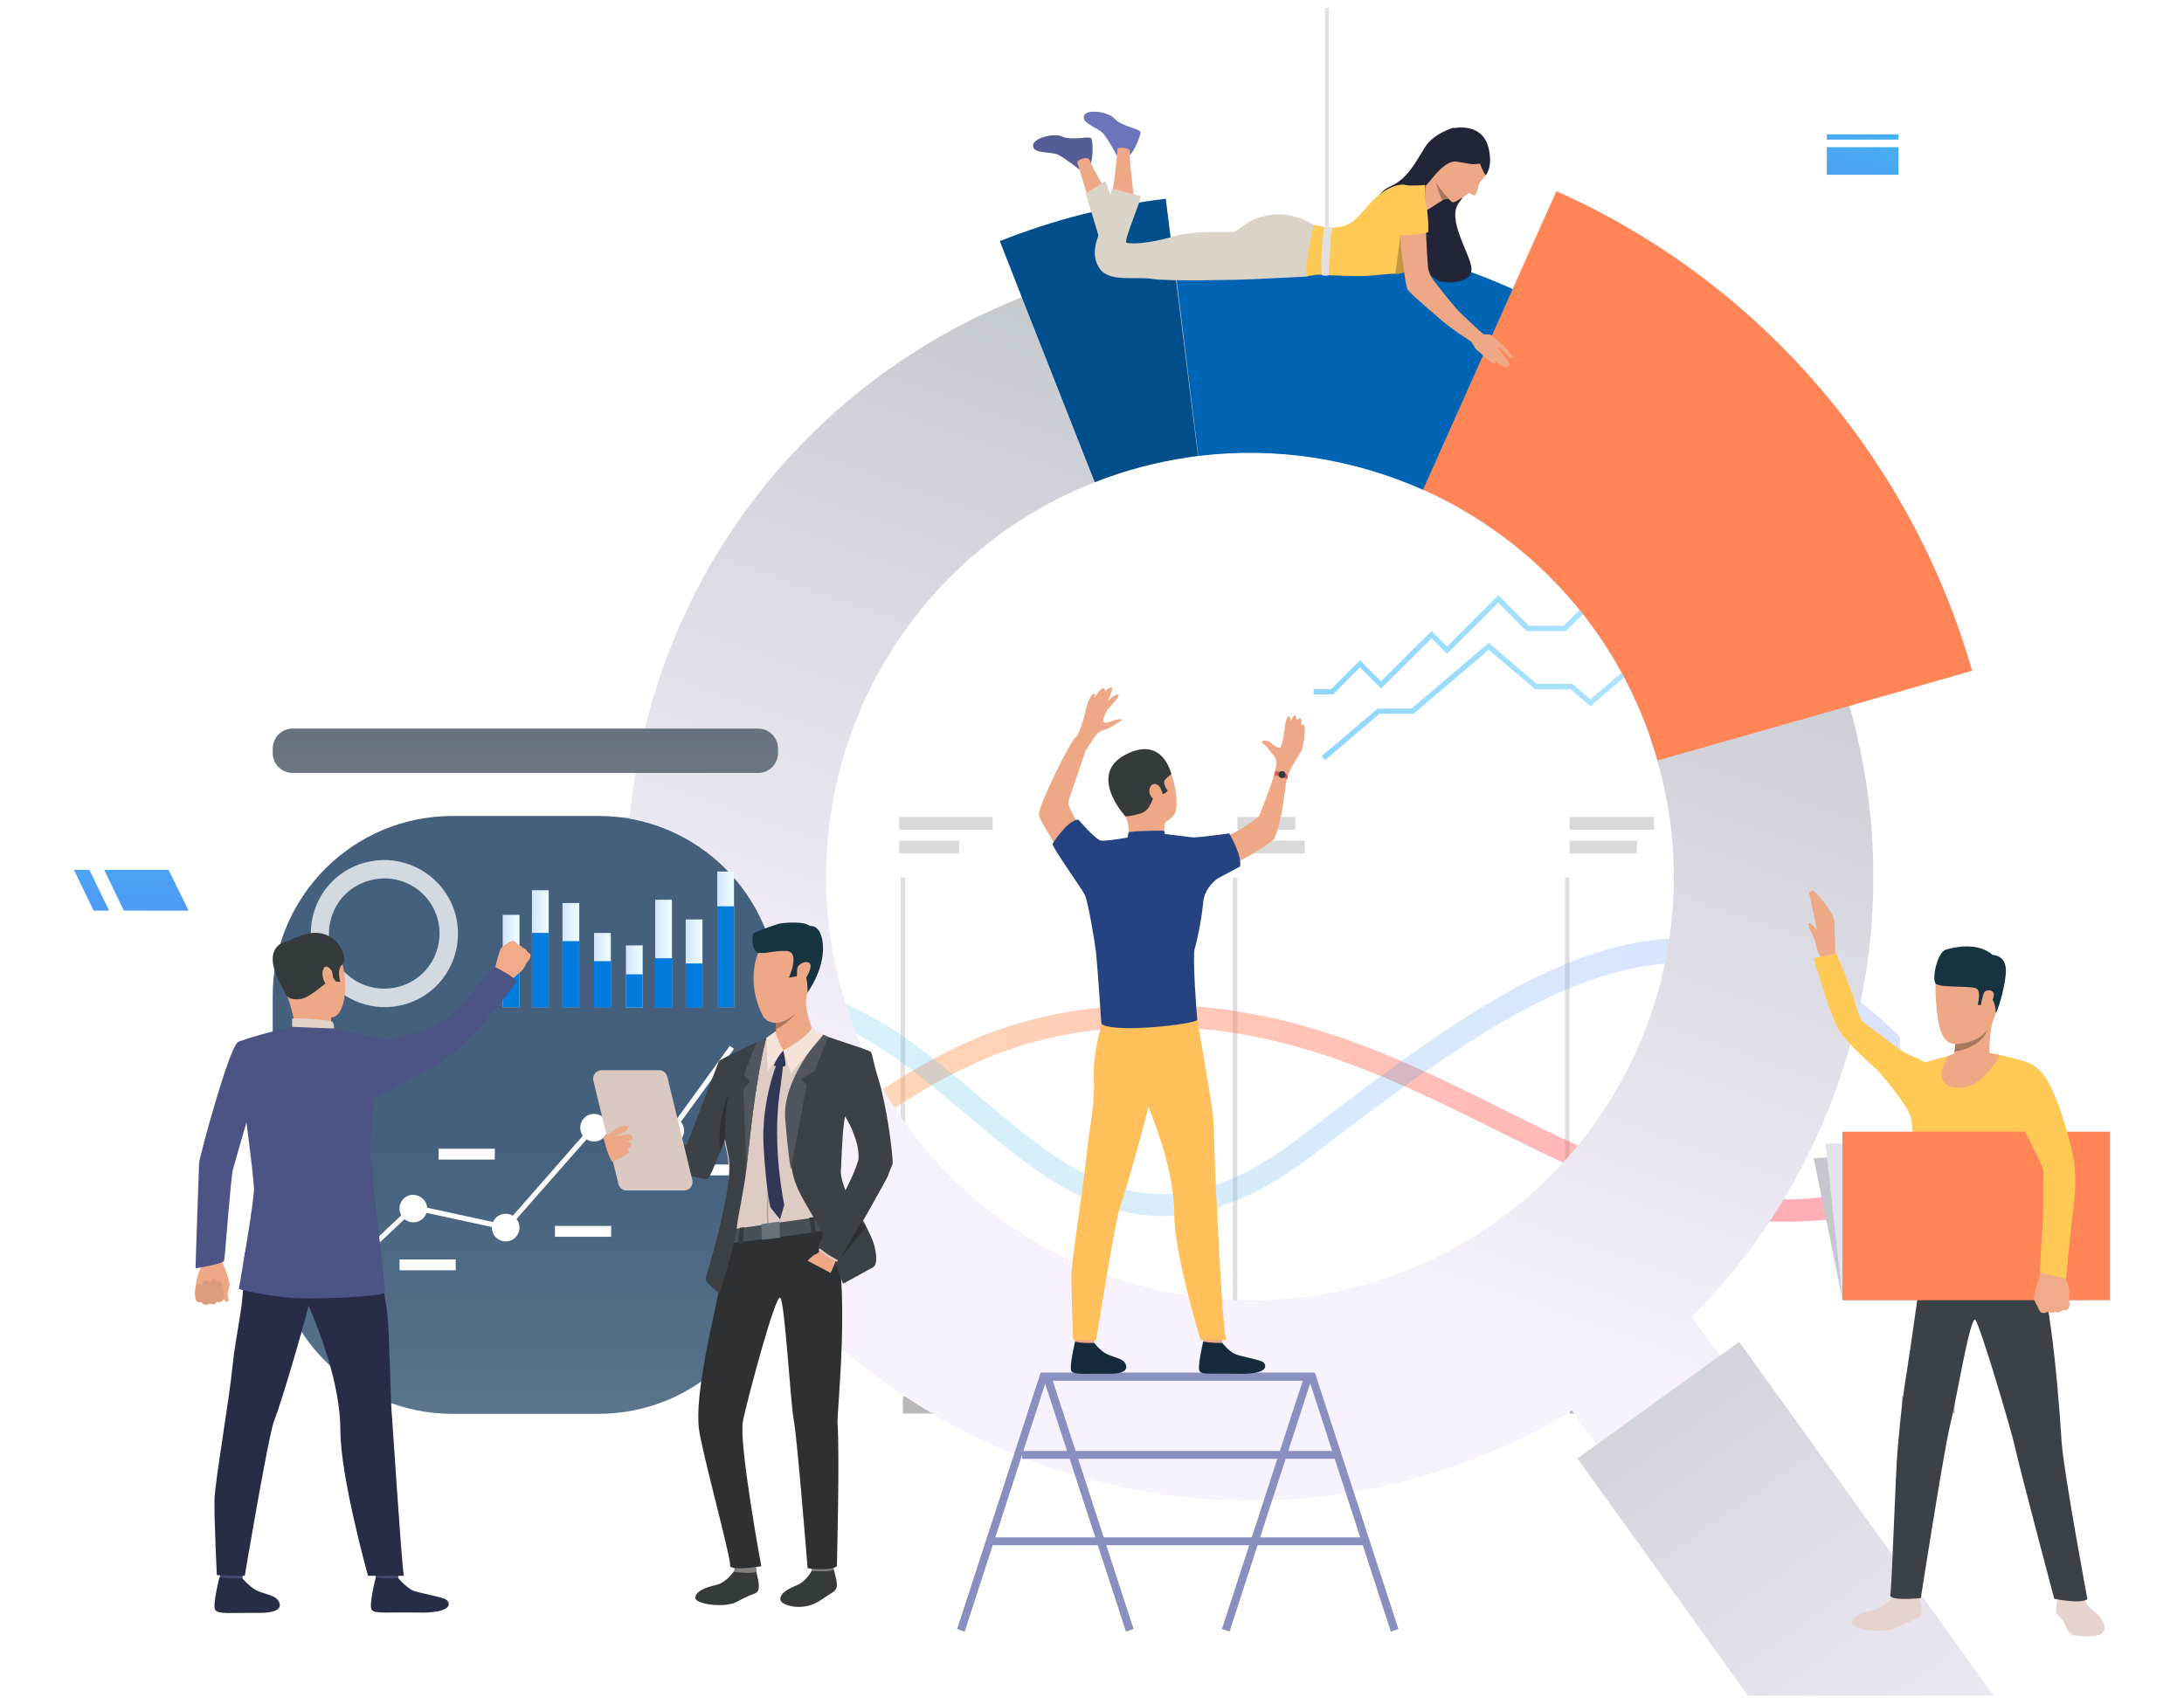 <?xml version="1.0" encoding="utf-8"?>
<!-- Generator: Adobe Illustrator 23.0.3, SVG Export Plug-In . SVG Version: 6.00 Build 0)  -->
<svg version="1.1" id="Слой_1" xmlns="http://www.w3.org/2000/svg" xmlns:xlink="http://www.w3.org/1999/xlink" x="0px" y="0px"
	 viewBox="0 0 664.7 518.6" style="enable-background:new 0 0 664.7 518.6;" xml:space="preserve">
<style type="text/css">
	.st0{fill:#E0E0E0;}
	.st1{fill:#D9D9D9;}
	.st2{fill:#B8B8B8;}
	.st3{opacity:0.43;}
	.st4{fill:url(#SVGID_1_);}
	.st5{opacity:0.22;}
	.st6{fill:url(#SVGID_2_);}
	.st7{fill:url(#SVGID_3_);}
	.st8{fill:url(#SVGID_4_);}
	.st9{fill:url(#SVGID_5_);}
	.st10{fill:#FF8557;}
	.st11{fill:#0064B5;}
	.st12{fill:#004E8C;}
	.st13{fill:url(#SVGID_6_);}
	.st14{fill:#6A75BA;}
	.st15{fill:#545D94;}
	.st16{fill:#EEA886;}
	.st17{fill:#D9D3C8;}
	.st18{fill:#222538;}
	.st19{fill:#FFC955;}
	.st20{fill:#A77860;}
	.st21{fill:#C29941;}
	.st22{fill:#FFFFFF;}
	.st23{filter:url(#Adobe_OpacityMaskFilter);}
	.st24{filter:url(#Adobe_OpacityMaskFilter_1_);}
	.st25{mask:url(#SVGID_7_);fill:url(#SVGID_8_);}
	.st26{fill:url(#SVGID_9_);}
	.st27{filter:url(#Adobe_OpacityMaskFilter_2_);}
	.st28{filter:url(#Adobe_OpacityMaskFilter_3_);}
	.st29{mask:url(#SVGID_10_);fill:url(#SVGID_11_);}
	.st30{fill:url(#SVGID_12_);}
	.st31{filter:url(#Adobe_OpacityMaskFilter_4_);}
	.st32{filter:url(#Adobe_OpacityMaskFilter_5_);}
	.st33{mask:url(#SVGID_13_);fill:url(#SVGID_14_);}
	.st34{fill:url(#SVGID_15_);}
	.st35{filter:url(#Adobe_OpacityMaskFilter_6_);}
	.st36{filter:url(#Adobe_OpacityMaskFilter_7_);}
	.st37{mask:url(#SVGID_16_);fill:url(#SVGID_17_);}
	.st38{fill:url(#SVGID_18_);}
	.st39{fill:#C5C6CF;}
	.st40{fill:#E2E3ED;}
	.st41{fill:#EEA987;}
	.st42{fill:#E6D3CD;}
	.st43{fill:#3C4145;}
	.st44{fill:#163342;}
	.st45{fill:#EFAA88;}
	.st46{fill:url(#SVGID_19_);}
	.st47{opacity:0.76;}
	.st48{fill:url(#SVGID_20_);}
	.st49{fill:url(#SVGID_21_);}
	.st50{fill:url(#SVGID_22_);}
	.st51{fill:url(#SVGID_23_);}
	.st52{fill:url(#SVGID_24_);}
	.st53{fill:#007BDE;}
	.st54{fill:url(#SVGID_25_);}
	.st55{fill:url(#SVGID_26_);}
	.st56{fill:url(#SVGID_27_);}
	.st57{fill:url(#SVGID_28_);}
	.st58{fill:#DB9C7C;}
	.st59{fill:#4C5385;}
	.st60{fill:#EAD8CF;}
	.st61{fill:#DA9B5B;}
	.st62{fill:#424773;}
	.st63{fill:#292C47;}
	.st64{fill:#353A3D;}
	.st65{fill:#E2D2CA;}
	.st66{fill:#323657;}
	.st67{fill:#81807E;}
	.st68{fill:#2D3133;}
	.st69{fill:#DECBC4;}
	.st70{fill:#495055;}
	.st71{fill:#51565C;}
	.st72{fill:#F5E2D9;}
	.st73{fill:#AD9F99;}
	.st74{fill:#69737A;}
	.st75{fill:#D9C9C2;}
	.st76{fill:#898FBF;}
	.st77{fill:#152B3D;}
	.st78{fill:#FFC05C;}
	.st79{fill:#254380;}
	.st80{fill:#E55353;}
</style>
<g>
	<g>
		<g>
			<rect x="274.1" y="267.1" class="st0" width="1.4" height="149.2"/>
		</g>
		<g>
			<rect x="375.2" y="267.1" class="st0" width="1.4" height="149.2"/>
		</g>
		<g>
			<rect x="476.3" y="267.1" class="st0" width="1.4" height="149.2"/>
		</g>
		<rect x="173.7" y="248.7" class="st1" width="24.2" height="3.9"/>
		<rect x="173.7" y="255.9" class="st1" width="34.3" height="3.9"/>
		<rect x="273.7" y="248.7" class="st1" width="28.4" height="3.9"/>
		<rect x="273.7" y="255.9" class="st1" width="18.2" height="3.9"/>
		<rect x="376.6" y="248.7" class="st1" width="17.6" height="3.9"/>
		<rect x="376.6" y="255.9" class="st1" width="20.5" height="3.9"/>
		<rect x="477.7" y="248.7" class="st1" width="25.7" height="3.9"/>
		<rect x="477.7" y="255.9" class="st1" width="20.5" height="3.9"/>
		<rect x="274.8" y="425.1" class="st2" width="16.1" height="5.2"/>
		<rect x="376.6" y="425.1" class="st2" width="16.1" height="5.2"/>
		<rect x="477.7" y="425.1" class="st2" width="16.1" height="5.2"/>
		<rect x="578.8" y="425.1" class="st2" width="16.1" height="5.2"/>
		<g class="st3">
			<linearGradient id="SVGID_1_" gradientUnits="userSpaceOnUse" x1="173.74" y1="338.824" x2="578.064" y2="338.824">
				<stop  offset="0" style="stop-color:#FFC05C"/>
				<stop  offset="1" style="stop-color:#FF3857"/>
			</linearGradient>
			<path class="st4" d="M543,371.9c-31.5,0-58.9-13.6-87.5-27.8c-35.3-17.5-71.7-35.7-120.3-30.7c-31,3.2-50.5,15.8-67.7,27
				c-15.6,10.1-30.3,19-50.2,19.7c-32.2,1.2-43.4-12.5-43.6-13.3v-8.8l0,0l0,0c0,0.2,7.1,15.6,43.5,15.4c18-0.1,31.2-8.7,46.5-18.6
				c17.8-11.6,38-24.7,70.7-28c50.5-5.2,87.9,13.4,124,31.4c37.8,18.8,73.9,36.4,119.5,21.1v7.2C565.1,370.7,554.7,371.9,543,371.9z
				"/>
		</g>
		<g class="st5">
			<linearGradient id="SVGID_2_" gradientUnits="userSpaceOnUse" x1="173.74" y1="327.882" x2="578.277" y2="327.882">
				<stop  offset="0" style="stop-color:#40D5E6"/>
				<stop  offset="1" style="stop-color:#5577FF"/>
			</linearGradient>
			<path class="st6" d="M353.8,370.2c-23.3,0-41.7-15.7-59.8-31c-13.7-11.6-27.9-23.5-44.3-29.4C199.6,292,174,324.7,173.7,325V315
				c0.3-0.3,4.8-6.3,18.1-11.9c12-5.2,32.2-9.3,60.1,0.4c17.6,6.1,32.3,18.6,46.5,30.6c28.8,24.4,53.6,45.4,96.7,12.5
				c32.7-25,63.5-48.8,93.8-57.5c29.6-8.5,60.5-2.3,89.4,26.6l-0.2,9c-61.4-61.7-113.7-22.6-178.9,27.2
				C381.9,365.1,367.1,370.2,353.8,370.2z"/>
		</g>
	</g>
	<g>
		<linearGradient id="SVGID_3_" gradientUnits="userSpaceOnUse" x1="402.234" y1="199.701" x2="546.437" y2="199.701">
			<stop  offset="0" style="stop-color:#8FD6FF"/>
			<stop  offset="1" style="stop-color:#BFEBFE"/>
		</linearGradient>
		<polygon class="st7" points="403.3,231.4 402.2,230.2 419.3,215.7 429.6,215.7 453.1,195.7 467.7,208.2 478.6,208.2 484,212.9 
			501,198.4 509.7,198.4 545.4,168 546.4,169.2 510.2,200 501.6,200 484,215 478,209.8 467.2,209.8 453.1,197.8 430.2,217.3 
			419.8,217.3 		"/>
	</g>
	<g>
		<linearGradient id="SVGID_4_" gradientUnits="userSpaceOnUse" x1="399.836" y1="181.185" x2="543.572" y2="181.185">
			<stop  offset="0" style="stop-color:#8FD6FF"/>
			<stop  offset="1" style="stop-color:#BFEBFE"/>
		</linearGradient>
		<polygon class="st8" points="405.7,211.4 399.8,211.4 399.8,209.8 405.1,209.8 413.9,201 420.3,207.4 435.7,192.1 440.4,196.8 
			456,181.2 465.3,190.5 475.9,190.5 492.3,174.1 506.5,174.1 516.9,163.7 529.7,163.7 542.5,151 543.6,152.1 530.4,165.3 
			517.6,165.3 507.1,175.7 493,175.7 476.6,192.1 464.6,192.1 456,183.5 440.4,199 435.7,194.3 420.3,209.6 413.9,203.2 		"/>
	</g>
	<linearGradient id="SVGID_5_" gradientUnits="userSpaceOnUse" x1="426.561" y1="135.54" x2="345.286" y2="367.098">
		<stop  offset="0" style="stop-color:#C6CBCF"/>
		<stop  offset="1" style="stop-color:#F8F1FE"/>
	</linearGradient>
	<path class="st9" d="M562.9,215c0,0,0-0.1,0-0.1c-15.1-52.8-52.9-97.9-105.1-121.1h0c-8.9-4-18.3-7.3-28.1-10
		c-24.4-6.6-48.9-8-72.5-5.1c0,0,0,0-0.1,0l0,0c-15.9,2-31.3,6-46,11.8c0,0-0.1,0-0.1,0c-54,21.2-97.5,66.9-113.7,127.2
		C170,318.9,229.9,423,331.1,450.2c51.9,14,104.7,5,147.3-20.8l8,11.1l37.6-27l-9.1-12.6c22.6-22.7,39.8-51.4,48.7-84.6
		C572.9,281.8,572,247,562.9,215z M424,388.3c-67.1,24-140.9-10.8-165-77.9c-23.6-65.8,9.6-138.2,74.2-163.6
		c1.2-0.5,2.5-0.9,3.7-1.4c9.2-3.3,18.4-5.5,27.7-6.6c23.7-3,47.4,0.8,68.4,10.3c31,13.8,56.5,39.8,68.8,74.3c1,2.7,1.8,5.4,2.6,8.2
		C523.1,296.3,488.3,365.3,424,388.3z"/>
	<g>
		<path class="st10" d="M600.2,204.2l-37.4,10.7l-58.3,16.6c-0.8-2.7-1.7-5.5-2.6-8.2c-12.3-34.5-37.9-60.4-68.8-74.3l24.7-55.3h0
			l2.6-5.8l13.3-29.7C536.5,86.2,582,140.6,600.2,204.2z"/>
	</g>
	<g>
		<path class="st11" d="M460.4,88l-2.6,5.8l-24.7,55.3c-21.1-9.4-44.7-13.2-68.4-10.3l-7.4-60.1l-0.8-6.3c24.4-3,49.8-1.5,75,5.3
			C441.4,80.4,451.1,83.8,460.4,88z"/>
	</g>
	<g>
		<path class="st12" d="M364.6,138.8c-9.3,1.2-18.5,3.3-27.7,6.6c-1.2,0.4-2.5,0.9-3.7,1.4L311,90.5l-6.7-17.1
			c16.1-6.4,33.1-10.8,50.5-12.9l0,0l1.5,11.9l0.8,6.3L364.6,138.8z"/>
	</g>
	<linearGradient id="SVGID_6_" gradientUnits="userSpaceOnUse" x1="467.738" y1="372.933" x2="615.146" y2="581.623">
		<stop  offset="0" style="stop-color:#C6CBCF"/>
		<stop  offset="1" style="stop-color:#F8F1FE"/>
	</linearGradient>
	<polygon class="st13" points="606.8,516.2 532,516.2 480.1,444 504.4,426.4 529.3,408.5 541.7,425.7 	"/>
	<g>
		<g>
			<g>
				<path class="st14" d="M340,47.4c0,0-2.7-4.9-4.2-6.7c-1.5-1.8-6.6-3.1-5.9-5.4c0.7-2.3,7.5-1.3,9.4,0.9c1.9,2.2,7.6,3,7.8,4
					c0.2,0.9-2,6.1-3.2,6.9C342.6,47.9,340,47.4,340,47.4z"/>
				<path class="st15" d="M328.5,51.6c0,0-4.4-3.5-6.5-4.5c-2.1-1-7.3-0.2-7.6-2.6c-0.3-2.4,6.4-4.2,9-2.9c2.6,1.3,8.2-0.3,8.7,0.5
					c0.6,0.8,0.6,6.4-0.2,7.6C331.2,51.1,328.5,51.6,328.5,51.6z"/>
				<path class="st16" d="M338.3,60.7c0,0,1.9-13.1,1.8-15.4c0-0.6,3.9-0.4,3.8,0.8c-0.4,2.7,1.4,13.3,1.1,15.2
					C344.7,63.2,338.1,61.9,338.3,60.7z"/>
				<path class="st16" d="M332.3,64.4c0,0-3.6-12.7-4.4-14.8c-0.4-0.9,3.3-2.4,3.8-0.7c0.8,2.6,6.6,11.6,7,13.5
					C339.1,64.2,332.6,65.6,332.3,64.4z"/>
				<path class="st17" d="M334.8,73.3c0,0-3.9-13-4.4-14.4l6.1-3.8c0,0,2.8,8.3,3.2,10.4C340,67.6,334.8,73.3,334.8,73.3z"/>
				<path class="st18" d="M442.4,38.9c0,0-5.9,1.5-8.7,5.9c-2.8,4.4-5.2,9.6-10.5,11.9c-5.3,2.3-5.3,8.3-4.9,9.2
					c0.4,0.9,16.5,19.1,20.1,19.8c3.5,0.7,10.1,0.2,9.4-4.4c-0.7-4.7-7.6-14.7-3.7-19.7c3.9-5.1,4.9-9.7,4.9-9.7L442.4,38.9z"/>
				<path class="st16" d="M441.4,60.6c0,0-0.2-0.1-0.5-0.1c-0.3,0-0.8,0-1.4,0.2c-0.1,0-0.3,0.1-0.5,0.3c-1.4,0.8-4.7,3.1-5.1,3.1
					c-0.5,0.1-0.1-7.6-0.1-7.6s1.8-3.1,2-5.2C436,49.2,441.4,60.6,441.4,60.6z"/>
				<path class="st17" d="M400.1,68.6c0,0-6.5-4.5-14-3.1c-7.6,1.4-8.4,4.9-11,5.1c-2.6,0.2-11.3-0.6-18.4,1.5
					c-7.1,2.1-13.1,2.3-13.9,1.7c-0.8-0.6,4.4-12.5,4.4-14.1l-8.8-2.3c0,0-2.5,10.5-3.5,12.9c-1.1,2.5-3.1,7.3-0.2,11.5
					c2.9,4.2,11,2.3,15.9,3.1c4.9,0.8,26.8,0.3,30.6,0.1c4.2-0.2,16.7-0.8,16.7-0.8L400.1,68.6z"/>
				<path class="st16" d="M453.1,45.2c0,0,0.4,6.4-1,8.3c-0.6,0.8-1,1.2-1.2,1.4c-0.4,0.3-0.6,0.7-0.8,1.2c-0.4,1.2-0.7,3-1.1,3.3
					c-0.4,0.4-1.5-0.6-1.9-0.6c-0.4,0-4.3,3.3-5.2,2.7c-0.9-0.7-6.6-6.4-6.1-10.4c0.5-3.9,2.2-9.8,8.6-9.8
					C450.8,41.3,452.6,43.6,453.1,45.2z"/>
				<path class="st19" d="M433.8,75.6c-0.1,0.3-2.5,4-5,6.2c-1.1,0.9-2.2,1.5-3.2,1.5c-0.3,0-0.6,0-0.9,0c-2.9,0.1-5.2,0.5-9.2,0.7
					c-4.1,0.2-14.2-0.4-14.5-0.4c-0.3,0-3.2,0.5-3.2,0.5c-1-1.3,1.7-15.5,2.2-15.6c0.5-0.1,3.9,1.2,7,0.7c3.2-0.5,4.4-0.8,9.2-6.4
					c4.7-5.6,9.5-7,11.5-6.5c2,0.4,6,0,6,0S434,75.2,433.8,75.6z"/>
				<path class="st18" d="M450.4,49.8c0,0,1.2,3.1,1.8,3.5c0,0,2.3-2.4,0.8-8.4c-1.5-6-7-6.5-10.6-5.9c-4.5,0.8-9,15.9-8.7,17.3
					c0.2,1.5,5.2-7.8,9.6-7.1C447.7,49.9,447.7,50.2,450.4,49.8z"/>
				<path class="st20" d="M440.9,60.5c-0.3,0-0.8,0-1.4,0.2c-0.1,0-0.3,0.1-0.5,0.2c-1-1.6-2-5.4-2-5.5
					C437.7,56.9,440.9,60.5,440.9,60.5z"/>
				<path class="st21" d="M428.8,81.8c-1.1,0.9-2.2,1.5-3.2,1.5c-0.3,0-0.6,0-0.9,0l1.5-11.8L428.8,81.8z"/>
				<path class="st16" d="M451.8,102.1l-2.8,2.6c-2.5-1.3-8.6-5.7-9.8-6.8c-1.2-1.1-9.5-8-10.7-9.6c-1.1-1.6-2.6-17.9-2.5-18.6
					c0.1-0.7,7.2-1.1,8,0.6c0,0,0.4,9.3,0.6,10.9c0.2,1.6,0.8,3,1.8,4.3c1.5,1.8,4.6,6,7.7,9.4C444.9,95.7,450.9,101.3,451.8,102.1z
					"/>
				<path class="st19" d="M434.7,70.6c0,0,0.4-12.4-3.6-12.2c-5.1,0.2-5.9,6.4-5.2,13.2C425.9,71.5,433.5,71.6,434.7,70.6z"/>
				<path class="st16" d="M450.5,100.9c0,0,0.4,0.6,0.9,0.8c0.9,0.3,2.4-0.3,3,0.9c0.7,1.2-2.6,4.3-3.5,4.5c-0.9,0.2-2.3-1.2-3.5-4
					C446.3,100.4,450.5,100.9,450.5,100.9z"/>
				<path class="st16" d="M454.1,102.2c0,0,1.7,1.3,3.4,3c1.5,1.5,3,3.4,2.7,3.7c-0.5,0.5-1.6-1.2-3.2-2.5c-1.5-1.2-1.4-0.8-1.4-0.8
					s0-0.1,1.3,1.5c1.4,1.8,2.9,3.9,2.5,4.2c-0.3,0.2-0.3,0.2-0.9-0.3c0.3,0.4,0.2,0.5,0.1,0.7c-0.8,0.7-3.3-1.6-4.3-2.5
					c0.8,0.7,1.3,1.3,0.5,1.4c-0.9,0.1-4.3-3.3-5.7-4.4C447.7,105,454.1,102.2,454.1,102.2z"/>
			</g>
			<path class="st0" d="M403,69.2c0,0-1.4,9.8-0.7,14.5c0,0,0.7,0.5,2.1,0.1c0,0,0.4-10.6,1.1-14.4C405.6,69.4,405.1,69.1,403,69.2z
				"/>
		</g>
		<g>
			<rect x="403.3" y="2.4" class="st0" width="1.1" height="74.1"/>
		</g>
	</g>
	<g>
		
			<rect x="567.9" y="386.5" transform="matrix(-1 -1.224647e-16 1.224647e-16 -1 1156.225 774.38)" class="st22" width="20.4" height="1.4"/>
		
			<rect x="567.9" y="389.2" transform="matrix(-1 -1.224647e-16 1.224647e-16 -1 1156.225 784.358)" class="st22" width="20.4" height="6"/>
		
			<rect x="558.3" y="397.2" transform="matrix(-1 -1.224647e-16 1.224647e-16 -1 1128.678 795.317)" class="st22" width="12" height="0.9"/>
		
			<rect x="558.3" y="398.5" transform="matrix(-1 -1.224647e-16 1.224647e-16 -1 1128.678 799.437)" class="st22" width="12" height="2.4"/>
		
			<rect x="591.7" y="378.8" transform="matrix(-1 -1.224647e-16 1.224647e-16 -1 1184.239 774.38)" class="st22" width="0.9" height="16.9"/>
	</g>
	<defs>
		<filter id="Adobe_OpacityMaskFilter" filterUnits="userSpaceOnUse" x="31.7" y="264.8" width="25.6" height="12.5">
			<feFlood  style="flood-color:white;flood-opacity:1" result="back"/>
			<feBlend  in="SourceGraphic" in2="back" mode="normal"/>
		</filter>
	</defs>
	<mask maskUnits="userSpaceOnUse" x="31.7" y="264.8" width="25.6" height="12.5" id="SVGID_7_">
		<g class="st23">
			<defs>
				<filter id="Adobe_OpacityMaskFilter_1_" filterUnits="userSpaceOnUse" x="31.7" y="264.8" width="25.6" height="12.5">
					<feFlood  style="flood-color:white;flood-opacity:1" result="back"/>
					<feBlend  in="SourceGraphic" in2="back" mode="normal"/>
				</filter>
			</defs>
			<mask maskUnits="userSpaceOnUse" x="31.7" y="264.8" width="25.6" height="12.5" id="SVGID_7_">
				<g class="st24">
				</g>
			</mask>
			<linearGradient id="SVGID_8_" gradientUnits="userSpaceOnUse" x1="43.274" y1="210.063" x2="45.433" y2="314.402">
				<stop  offset="0" style="stop-color:#FFFFFF"/>
				<stop  offset="1" style="stop-color:#000000"/>
			</linearGradient>
			<polygon class="st25" points="37.7,277.2 57.4,277.2 51.3,264.8 31.7,264.8 			"/>
		</g>
	</mask>
	<linearGradient id="SVGID_9_" gradientUnits="userSpaceOnUse" x1="43.274" y1="210.063" x2="45.433" y2="314.402">
		<stop  offset="0" style="stop-color:#40D5E6"/>
		<stop  offset="1" style="stop-color:#5577FF"/>
	</linearGradient>
	<polygon class="st26" points="37.7,277.2 57.4,277.2 51.3,264.8 31.7,264.8 	"/>
	<defs>
		<filter id="Adobe_OpacityMaskFilter_2_" filterUnits="userSpaceOnUse" x="22.5" y="264.8" width="10.7" height="12.5">
			<feFlood  style="flood-color:white;flood-opacity:1" result="back"/>
			<feBlend  in="SourceGraphic" in2="back" mode="normal"/>
		</filter>
	</defs>
	<mask maskUnits="userSpaceOnUse" x="22.5" y="264.8" width="10.7" height="12.5" id="SVGID_10_">
		<g class="st27">
			<defs>
				<filter id="Adobe_OpacityMaskFilter_3_" filterUnits="userSpaceOnUse" x="22.5" y="264.8" width="10.7" height="12.5">
					<feFlood  style="flood-color:white;flood-opacity:1" result="back"/>
					<feBlend  in="SourceGraphic" in2="back" mode="normal"/>
				</filter>
			</defs>
			<mask maskUnits="userSpaceOnUse" x="22.5" y="264.8" width="10.7" height="12.5" id="SVGID_10_">
				<g class="st28">
				</g>
			</mask>
			<linearGradient id="SVGID_11_" gradientUnits="userSpaceOnUse" x1="26.625" y1="210.408" x2="28.783" y2="314.746">
				<stop  offset="0" style="stop-color:#FFFFFF"/>
				<stop  offset="1" style="stop-color:#000000"/>
			</linearGradient>
			<polygon class="st29" points="28.5,277.2 33.2,277.2 27.2,264.8 22.5,264.8 			"/>
		</g>
	</mask>
	<linearGradient id="SVGID_12_" gradientUnits="userSpaceOnUse" x1="26.625" y1="210.408" x2="28.783" y2="314.746">
		<stop  offset="0" style="stop-color:#40D5E6"/>
		<stop  offset="1" style="stop-color:#5577FF"/>
	</linearGradient>
	<polygon class="st30" points="28.5,277.2 33.2,277.2 27.2,264.8 22.5,264.8 	"/>
	<defs>
		<filter id="Adobe_OpacityMaskFilter_4_" filterUnits="userSpaceOnUse" x="556" y="44.8" width="21.8" height="8.4">
			<feFlood  style="flood-color:white;flood-opacity:1" result="back"/>
			<feBlend  in="SourceGraphic" in2="back" mode="normal"/>
		</filter>
	</defs>
	<mask maskUnits="userSpaceOnUse" x="556" y="44.8" width="21.8" height="8.4" id="SVGID_13_">
		<g class="st31">
			<defs>
				<filter id="Adobe_OpacityMaskFilter_5_" filterUnits="userSpaceOnUse" x="556" y="44.8" width="21.8" height="8.4">
					<feFlood  style="flood-color:white;flood-opacity:1" result="back"/>
					<feBlend  in="SourceGraphic" in2="back" mode="normal"/>
				</filter>
			</defs>
			<mask maskUnits="userSpaceOnUse" x="556" y="44.8" width="21.8" height="8.4" id="SVGID_13_">
				<g class="st32">
				</g>
			</mask>
			<linearGradient id="SVGID_14_" gradientUnits="userSpaceOnUse" x1="578.854" y1="4.187" x2="553.82" y2="97.833">
				<stop  offset="0" style="stop-color:#FFFFFF"/>
				<stop  offset="1" style="stop-color:#000000"/>
			</linearGradient>
			<polygon class="st33" points="556,53.2 577.8,53.2 577.8,44.8 556,44.8 			"/>
		</g>
	</mask>
	<linearGradient id="SVGID_15_" gradientUnits="userSpaceOnUse" x1="578.854" y1="4.187" x2="553.82" y2="97.833">
		<stop  offset="0" style="stop-color:#40D5E6"/>
		<stop  offset="1" style="stop-color:#5577FF"/>
	</linearGradient>
	<polygon class="st34" points="556,53.2 577.8,53.2 577.8,44.8 556,44.8 	"/>
	<defs>
		<filter id="Adobe_OpacityMaskFilter_6_" filterUnits="userSpaceOnUse" x="556" y="40.9" width="21.8" height="1.6">
			<feFlood  style="flood-color:white;flood-opacity:1" result="back"/>
			<feBlend  in="SourceGraphic" in2="back" mode="normal"/>
		</filter>
	</defs>
	<mask maskUnits="userSpaceOnUse" x="556" y="40.9" width="21.8" height="1.6" id="SVGID_16_">
		<g class="st35">
			<defs>
				<filter id="Adobe_OpacityMaskFilter_7_" filterUnits="userSpaceOnUse" x="556" y="40.9" width="21.8" height="1.6">
					<feFlood  style="flood-color:white;flood-opacity:1" result="back"/>
					<feBlend  in="SourceGraphic" in2="back" mode="normal"/>
				</filter>
			</defs>
			<mask maskUnits="userSpaceOnUse" x="556" y="40.9" width="21.8" height="1.6" id="SVGID_16_">
				<g class="st36">
				</g>
			</mask>
			<linearGradient id="SVGID_17_" gradientUnits="userSpaceOnUse" x1="575.184" y1="10.591" x2="555.796" y2="83.118">
				<stop  offset="0" style="stop-color:#FFFFFF"/>
				<stop  offset="1" style="stop-color:#000000"/>
			</linearGradient>
			<polygon class="st37" points="556,42.5 577.8,42.5 577.8,40.9 556,40.9 			"/>
		</g>
	</mask>
	<linearGradient id="SVGID_18_" gradientUnits="userSpaceOnUse" x1="575.184" y1="10.591" x2="555.796" y2="83.118">
		<stop  offset="0" style="stop-color:#40D5E6"/>
		<stop  offset="1" style="stop-color:#5577FF"/>
	</linearGradient>
	<polygon class="st38" points="556,42.5 577.8,42.5 577.8,40.9 556,40.9 	"/>
	<g>
		<polygon class="st39" points="552,352.6 635,347.3 635.4,395.8 560.8,395.8 		"/>
		<polygon class="st40" points="555.6,348.1 635,347.3 635.4,395.8 560.8,395.8 		"/>
		<g>
			<path class="st41" d="M554.4,291.6c0,0,1.9,2.1,2.6,1.2c0.7-0.9,1.6-2.2,1.6-2.2L554.4,291.6z"/>
			<path class="st41" d="M550.6,271.8l2.4,11.3c-0.7-0.9-2.1-2.4-2.5-2c-0.6,0.6,1.4,3.7,1.8,5c0.3,1.2,0.7,3.1,1.3,4.2l0.9,1.8
				l4.1-1.7c0,0-0.2-8-0.3-9.9c-0.2-2.9-5.9-9.3-6.5-9.4C550.8,271.2,550.6,271.8,550.6,271.8z"/>
		</g>
		<path class="st42" d="M633.7,485.4c0,0,1.1,2.8,2.1,3.8c1,1.1,4.6,3,4.7,6.3c0,3.5-6.2,2.5-8.7,2.4c-2.4-0.1-2.6-2-3.7-4
			c-1-2-2.1-1.7-2.3-3.3c-0.2-1.6,0.8-5.2,0.8-5.2L633.7,485.4z"/>
		<g>
			<path class="st42" d="M576.3,486.1c0,0-3.4,3.6-6.8,4.3c-3.4,0.7-5.9,1.7-5.9,3.7c0,2,9.9,3.4,13.9,1.3c5.9-3.1,6.5-2.2,7.1-3.7
				c0.7-1.5-0.8-5.7-0.7-6.1C583.9,485,576.3,486.1,576.3,486.1z"/>
		</g>
		<g>
			<path class="st43" d="M585.3,383.1c0,0-3.6,25.9-5,34.7c-1.7,10.2-2.3,18.7-2.8,24c-0.6,6.7-1.7,41.7-2.2,43.7
				c-0.4,2,9.3,1,9.3,1s7.1-45.5,8.9-52.6c1.7-6.6,6.2-33.9,7.7-32.1c1.5,1.8,11,33.7,12.1,38.9c1.1,5.2,11.9,46,11.9,46
				s8.1,1.7,10.1,0.1c0,0-7-37.5-7.8-47.3c-0.3-3.7-2.5-44.4-8.8-60.9C615.6,369.9,585.3,383.1,585.3,383.1z"/>
		</g>
		<path class="st19" d="M595.8,320.9c0,0-9.4,2-10.6,2.9c-1.2,1.1-3.4,11.4-3.5,14.3c-0.1,2.9,1.1,14.9,2.4,19.4
			c1.2,4.5,0.9,27.9,0.4,31.5c0,0,18.9,3.7,37.6,1.3c0,0-3.2-20.3-2.5-26.5c1-7.9,3.3-26,3.3-26s-2.5-12.2-4.2-13.6
			c-1.7-1.4-13.2-3.7-13.2-3.7L595.8,320.9z"/>
		<path class="st16" d="M599.7,291.7c0,0-11.4-4.2-10.6,10.9c0.7,15.1,3.4,16.6,10.8,14.5c7.5-2.1,8.1-11.6,9.1-16.2
			C609.9,296.3,603.4,292.4,599.7,291.7z"/>
		<path class="st16" d="M593.9,323.3c0,0,5.9,4.8,11.6-2.7c0,0-0.3-6.1,1.5-11.7c1.7-5.7-11.9,7.6-11.9,7.6c0.1,0.1,0.2,0.7,0.1,1.5
			c-0.1,0.7-0.2,1.5-0.4,2.3C594.3,322.1,594.4,321.8,593.9,323.3z"/>
		<path class="st44" d="M607.4,308.4c0,0,0-4-1.6-4.4c-1.7-0.4-2.5,2-2.5,2l-1.4-0.1c0,0,1.2-4.1-0.4-5c-1.6-0.9-11.2-0.1-12.4-1.5
			c-1.2-1.4,0.5-9.5,3.1-10.3c2.6-0.8,9.7-2.4,14.3,1.6c0,0,4.1,0,4,4.9C610.5,298.7,608.7,306.2,607.4,308.4z"/>
		<path class="st20" d="M594.7,320.2c8.8-1.5,10.1-6.5,10.1-6.6c-3.4,4.4-9.7,4.2-9.7,4.2C595.1,318.5,595,319.4,594.7,320.2z"/>
		<path class="st16" d="M603.8,302.3c0.5-1.3,3.3-1.2,3,0.9c-0.3,2.1-2.6,5.4-3.6,4.7C602.4,307.4,603.1,304.1,603.8,302.3z"/>
		<path class="st16" d="M608.6,321.2c0,0-5.3,10.8-13.2,9.9c-7.8-0.9-3.3-8.4-2.5-9.6C592.9,321.6,597.6,318.5,608.6,321.2z"/>
		<g>
			<path class="st19" d="M559.1,312.6c-2.2-4.3-7.1-20.9-7.1-20.9l6.9-1.4c0,0,3.7,8.4,5.4,14.2c0.8,2.8,2,5.6,2.2,6s12,9.3,13.3,10
				c1.3,0.7,6.2,2.4,8.5,4.7c2.3,2.4,1.2,5.7,1.2,5.7c-5,6.4-14.2-1.9-14.2-1.9S562.2,318.6,559.1,312.6z"/>
		</g>
		<path class="st19" d="M570.6,324.9c0,0,10.9,11.9,11.2,16.3c0.3,3.1,2.2-9.4,2.2-9.4L570.6,324.9z"/>
		
			<rect x="560.8" y="344.5" transform="matrix(-1 -1.224647e-16 1.224647e-16 -1 1202.948 740.301)" class="st10" width="81.4" height="51.3"/>
		<path class="st45" d="M629.5,398.4c0,0,0.4-0.9,0.4-1.4c0,0-0.1-0.9-0.2-1.5c0-0.2,0-0.4,0-0.5c0-0.5,0.2-1.5,0-2.7
			c-0.3-1.2-1.6-5.2-1.6-5.2l-3.7,0.5l-3.2-0.4c0,0-2.4,6.9-2.2,8c0,0.1,0,0.2,0.1,0.3c0.2,0.9,0.7,1.6,0.9,2
			c0.1,0.2,0.8,1.9,1.3,2.1c0.7,0.2,1.3,0.1,1.7-0.2c0,0,1.5,0.4,2.4,0c0,0,1.3,0.4,2.3-0.5C627.6,398.8,629,399,629.5,398.4z"/>
		<path class="st19" d="M613.5,324c-1.2,0.5-2.5,3.5-1.6,9.3c1,6.3,3.1,9,4,10.5c0.8,1.5,6,11.3,6,12.7c-0.1,3.8,0,13.8-0.1,14.5
			c-0.2,1.3-1,16.4-1,16.4l8,1.9c0,0,1.6-17,2.3-22.1c0.3-2.1,0.9-7.7,0.2-13.3c-0.7-5.4-4.6-17.4-5.1-18.4
			C625.6,334.7,621.7,320.9,613.5,324z"/>
	</g>
	<linearGradient id="SVGID_19_" gradientUnits="userSpaceOnUse" x1="159.935" y1="345.584" x2="159.935" y2="984.52">
		<stop  offset="0" style="stop-color:#44607D"/>
		<stop  offset="1" style="stop-color:#F5F5F5"/>
	</linearGradient>
	<path class="st46" d="M182.1,430.4h-44.4c-30.2,0-54.7-24.5-54.7-54.7v-72.6c0-30.2,24.5-54.7,54.7-54.7h44.4
		c30.2,0,54.7,24.5,54.7,54.7v72.6C236.8,406,212.3,430.4,182.1,430.4z"/>
	<g class="st47">
		<g>
			<g>
				<path class="st22" d="M138.1,276.7c-3.4-9.4-12.3-15.1-21.8-14.9c-2.3,0.1-4.6,0.5-6.9,1.3c-6.9,2.5-11.8,7.9-13.8,14.4
					c-1.4,4.5-1.4,9.5,0.3,14.2c0.2,0.5,0.4,0.9,0.6,1.4c0.9,2.1,2.1,3.9,3.5,5.6c5.9,6.9,15.6,9.8,24.6,6.6
					C136.2,301.2,142.2,288.3,138.1,276.7z M122.6,300c-6.8,2.4-14.1,0.2-18.5-4.9c-1-1.2-1.9-2.6-2.6-4.2c-0.1-0.3-0.3-0.7-0.4-1
					c-1.3-3.6-1.3-7.3-0.2-10.7c1.5-4.9,5.2-9,10.4-10.8c1.7-0.6,3.4-0.9,5.2-1c7.1-0.2,13.8,4.1,16.3,11.1
					C135.9,287.3,131.4,296.9,122.6,300z"/>
			</g>
		</g>
	</g>
	<linearGradient id="SVGID_20_" gradientUnits="userSpaceOnUse" x1="159.935" y1="207.57" x2="159.935" y2="655.58">
		<stop  offset="0" style="stop-color:#626E7A"/>
		<stop  offset="1" style="stop-color:#F5F5F5"/>
	</linearGradient>
	<path class="st48" d="M230.7,235.3H89.1c-3.4,0-6.1-2.7-6.1-6.1v-1.3c0-3.4,2.7-6.1,6.1-6.1h141.6c3.4,0,6.1,2.7,6.1,6.1v1.3
		C236.8,232.6,234.1,235.3,230.7,235.3z"/>
	<g>
		<g>
			<g>
				<g>
					<g>
						<polygon class="st22" points="181.2,343.8 204.6,345.1 223.4,319.3 222.1,318.4 203.9,343.5 180.5,342.2 153.7,372.8 
							125.6,366.7 97.8,392.9 98.9,394 126,368.4 154.2,374.5 						"/>
					</g>
				</g>
			</g>
		</g>
		<g>
			<g>
				<g>
					<path class="st22" d="M158,372.8c0.5,2.3-0.9,4.5-3.2,5c-2.3,0.5-4.5-0.9-5-3.2c-0.5-2.3,0.9-4.5,3.2-5
						C155.3,369.1,157.5,370.5,158,372.8z"/>
				</g>
			</g>
		</g>
		<g>
			<g>
				<g>
					<path class="st22" d="M184.9,342.4c0.5,2.3-0.9,4.5-3.2,5c-2.3,0.5-4.5-0.9-5-3.2c-0.5-2.3,0.9-4.5,3.2-5
						C182.2,338.7,184.4,340.1,184.9,342.4z"/>
				</g>
			</g>
		</g>
		<g>
			<g>
				<g>
					<path class="st22" d="M208.1,343.3c0.5,2.3-0.9,4.5-3.2,5c-2.3,0.5-4.5-0.9-5-3.2c-0.5-2.3,0.9-4.5,3.2-5
						C205.4,339.6,207.6,341,208.1,343.3z"/>
				</g>
			</g>
		</g>
		<g>
			<g>
				<g>
					<path class="st22" d="M129.9,367c0.5,2.3-0.9,4.5-3.2,5c-2.3,0.5-4.5-0.9-5-3.2c-0.5-2.3,0.9-4.5,3.2-5
						C127.1,363.4,129.4,364.8,129.9,367z"/>
				</g>
			</g>
		</g>
	</g>
	<g>
		<rect x="121.6" y="383.4" class="st22" width="17.1" height="3.3"/>
	</g>
	<g>
		<rect x="133.5" y="349.7" class="st22" width="17.1" height="3.3"/>
	</g>
	<g>
		<rect x="168.9" y="373.2" class="st22" width="17.1" height="3.3"/>
	</g>
	<g>
		<rect x="184.2" y="327" class="st22" width="17.1" height="3.3"/>
	</g>
	<g>
		<rect x="209" y="354.5" class="st22" width="17.1" height="3.3"/>
	</g>
	<g>
		<g>
			<linearGradient id="SVGID_21_" gradientUnits="userSpaceOnUse" x1="153.003" y1="292.576" x2="158.062" y2="292.576">
				<stop  offset="0" style="stop-color:#D5E4FF"/>
				<stop  offset="1" style="stop-color:#EDFFFE"/>
			</linearGradient>
			<rect x="153" y="278.5" class="st49" width="5.1" height="28.1"/>
		</g>
		<g>
			<linearGradient id="SVGID_22_" gradientUnits="userSpaceOnUse" x1="161.885" y1="288.828" x2="166.944" y2="288.828">
				<stop  offset="0" style="stop-color:#D5E4FF"/>
				<stop  offset="1" style="stop-color:#EDFFFE"/>
			</linearGradient>
			<rect x="161.9" y="271" class="st50" width="5.1" height="35.6"/>
		</g>
		<g>
			<linearGradient id="SVGID_23_" gradientUnits="userSpaceOnUse" x1="171.205" y1="290.789" x2="176.264" y2="290.789">
				<stop  offset="0" style="stop-color:#D5E4FF"/>
				<stop  offset="1" style="stop-color:#EDFFFE"/>
			</linearGradient>
			<rect x="171.2" y="274.9" class="st51" width="5.1" height="31.7"/>
		</g>
		<g>
			<linearGradient id="SVGID_24_" gradientUnits="userSpaceOnUse" x1="180.782" y1="295.342" x2="185.84" y2="295.342">
				<stop  offset="0" style="stop-color:#D5E4FF"/>
				<stop  offset="1" style="stop-color:#EDFFFE"/>
			</linearGradient>
			<rect x="180.8" y="284" class="st52" width="5.1" height="22.6"/>
		</g>
		<g>
			<rect x="153" y="288.8" class="st53" width="5.1" height="17.8"/>
		</g>
		<g>
			<rect x="161.9" y="284" class="st53" width="5.1" height="22.6"/>
		</g>
		<g>
			<rect x="171.2" y="286.5" class="st53" width="5.1" height="20.1"/>
		</g>
		<g>
			<rect x="180.8" y="292.6" class="st53" width="5.1" height="14.1"/>
		</g>
	</g>
	<g>
		<g>
			<linearGradient id="SVGID_25_" gradientUnits="userSpaceOnUse" x1="190.53" y1="297.204" x2="195.589" y2="297.204">
				<stop  offset="0" style="stop-color:#D5E4FF"/>
				<stop  offset="1" style="stop-color:#EDFFFE"/>
			</linearGradient>
			<rect x="190.5" y="287.8" class="st54" width="5.1" height="18.9"/>
		</g>
		<g>
			<linearGradient id="SVGID_26_" gradientUnits="userSpaceOnUse" x1="199.412" y1="290.265" x2="204.471" y2="290.265">
				<stop  offset="0" style="stop-color:#D5E4FF"/>
				<stop  offset="1" style="stop-color:#EDFFFE"/>
			</linearGradient>
			<rect x="199.4" y="273.9" class="st55" width="5.1" height="32.7"/>
		</g>
		<g>
			<linearGradient id="SVGID_27_" gradientUnits="userSpaceOnUse" x1="208.733" y1="293.269" x2="213.791" y2="293.269">
				<stop  offset="0" style="stop-color:#D5E4FF"/>
				<stop  offset="1" style="stop-color:#EDFFFE"/>
			</linearGradient>
			<rect x="208.7" y="279.9" class="st56" width="5.1" height="26.7"/>
		</g>
		<g>
			<linearGradient id="SVGID_28_" gradientUnits="userSpaceOnUse" x1="218.309" y1="285.984" x2="223.368" y2="285.984">
				<stop  offset="0" style="stop-color:#D5E4FF"/>
				<stop  offset="1" style="stop-color:#EDFFFE"/>
			</linearGradient>
			<rect x="218.3" y="265.3" class="st57" width="5.1" height="41.3"/>
		</g>
		<g>
			<rect x="190.5" y="296.6" class="st53" width="5.1" height="10.1"/>
		</g>
		<g>
			<rect x="199.4" y="291.7" class="st53" width="5.1" height="15"/>
		</g>
		<g>
			<rect x="208.7" y="293.3" class="st53" width="5.1" height="13.4"/>
		</g>
		<g>
			<rect x="218.3" y="275.9" class="st53" width="5.1" height="30.7"/>
		</g>
	</g>
	<g>
		<g>
			<g>
				<g>
					<path class="st16" d="M66.6,381.4c0,0,0.8,1.3,0.9,2.3c0.1,0.8,0.8,2.1,1.1,2.8c0.3,0.7,1.3,3.8,1.3,4.6c0,0.3-0.7,2.4-0.6,3.1
						c0.1,0.7,0.5,2-0.1,2.1c-0.6,0.1-1.3-1-1.3-1s0.1,0.6-0.4,0.8c-1,0.5-1.5,0.1-1.5,0.1s-0.4,0.7-0.8,0.8c-1,0.2-1.5-0.2-1.5-0.2
						s-0.4,0.4-1.1,0.4c-0.9,0-1.3-0.8-1.3-0.8s-1.1,0.2-1.5-0.3c-0.3-0.5-0.3-1.1-0.4-1.6c-0.1-0.5,0-4.8,1.4-7.9
						c1.5-3.1-0.4-6.1-0.4-6.1L66.6,381.4z"/>
				</g>
			</g>
		</g>
		<g>
			<g>
				<path class="st58" d="M68.1,394.9c0,0,0.1-3.9-0.9-4.7c-1-0.8-1.1,0.6-1.1,0.6s0.1-1.4-1-1.6c-1.1-0.2-1.2,1.4-1.2,1.4
					s-0.2-1.1-1.3-0.8c-1.2,0.2-0.9,1.6-0.9,1.6s-1.1-1.3-1.8-0.1c-1.2,2.2,0,4.7,0,4.7s0.3,0.6,1.5,0.3c0,0,0.7,1.5,2.4,0.4
					c0,0,1.7,0.9,2.3-0.6C65.9,396.2,67.8,397.1,68.1,394.9z"/>
			</g>
		</g>
		<path class="st59" d="M79.7,325.9c0,0-6.6,22-8.8,30.1c-0.7,2.5-2.4,26.8-2.7,27.8c-0.3,1-8.7,2.3-8.7,2.3s1-30.4,1.1-32.1
			c0.1-1.7,9.2-35.6,11.9-36.8c2-0.9,3-0.2,5.6,1.7C81.6,321.6,79.7,325.9,79.7,325.9z"/>
		<path class="st45" d="M161.5,290.9c0,0-0.1,0.9-0.4,1.2c0,0-0.5,0.6-0.8,1c-0.1,0.1-0.2,0.3-0.2,0.4c-0.2,0.4-0.5,1.2-1.2,1.9
			c-0.7,0.7-3.5,3.1-3.5,3.1l-2.4-2l-2.5-1.1c0,0,1.4-6.1,2-6.8c0.1-0.1,0.1-0.1,0.2-0.2c0.6-0.6,1.2-0.8,1.6-1.1
			c0.1-0.1,1.4-1,1.9-0.9c0.6,0.2,1,0.5,1.2,1c0,0,1.2,0.4,1.7,1.1c0,0,1.1,0.3,1.5,1.4C160.4,289.7,161.5,290.2,161.5,290.9z"/>
		<g>
			<g>
				<path class="st60" d="M115,331.8l1.7-0.6c0,0-2.1-5-3.1-4.9c-1.1,0.1-2.4,0.5-2.4,0.5L115,331.8z"/>
			</g>
		</g>
		<g>
			<g>
				<path class="st61" d="M115.4,332.7c-0.2-0.2-3.6-6.7-3.6-6.7l-7.3,1l3.9,7.7L115.4,332.7z"/>
			</g>
		</g>
		<g>
			<g>
				<path class="st62" d="M74.4,476.1c0,0-0.6,4.2-0.7,4.8c-0.1,0.6-6.7-0.4-6.7-0.4l-0.5-5C66.4,475.6,73.5,475.5,74.4,476.1z"/>
			</g>
		</g>
		<g>
			<g>
				<path class="st63" d="M73.7,480.4c0,0,2.1,2.5,4.1,3.6c2,1.1,5.2,1.5,6.4,2.7c0.9,0.8,3.2,4.3-5.3,4.3
					c-8.4-0.1-12.5,0.5-13.4-0.9c-0.9-1.4,1.3-10,1.3-10S68.9,480.8,73.7,480.4z"/>
			</g>
		</g>
		<g>
			<g>
				<path class="st62" d="M121.8,476.1c0,0-0.6,4.2-0.7,4.8c-0.1,0.6-6.7-0.4-6.7-0.4l-0.5-5C113.9,475.6,120.9,475.5,121.8,476.1z"
					/>
			</g>
		</g>
		<g>
			<g>
				<path class="st63" d="M121.2,480.4c0,0,2.1,2.5,4.1,3.6c2,1.1,9.5,2,10.7,3.1c0.9,0.8,2.3,4.1-9.5,3.8
					c-8.4-0.2-12.5,0.5-13.4-0.9c-0.9-1.4,1.3-10,1.3-10S116.2,480.9,121.2,480.4z"/>
			</g>
		</g>
		<g>
			<g>
				<path class="st63" d="M79.8,368.8c0,0-6.2,9.9-5.8,18.8c0.5,8.9-2.3,18.7-3.2,28c-1,10.4-5.3,35-5.5,40.6
					c-0.2,5.6,0.7,23.3,0.7,23.3l8.5,0.2c0,0,7.2-43,9-47.4c1.9-4.4,11.1-35.7,11.4-39.2C95.3,389.6,79.8,368.8,79.8,368.8z"/>
			</g>
		</g>
		<g>
			<g>
				<path class="st63" d="M112.6,370.1c0,0,4.7,24.5,5.3,29.9c0.6,5.5,1,26.5,1.3,29.9c0.3,3.4,2.9,44.6,3.7,49.8H112
					c0,0-8.4-30-8.4-44.2c0-14.2-6.5-30.9-10.6-40.2c-4.2-9.4-13.7-9.6-16.3-27C76.7,368.3,109.1,364.6,112.6,370.1z"/>
			</g>
		</g>
		<g>
			<g>
				<path class="st16" d="M90.2,285.7c0,0,8.3-3.1,12.2,3.2c3.8,6.4,3.5,19.1-0.7,20.6c-4.2,1.6-10.5,0.7-12.7-3.2
					c-2.2-4-4.1-9.7-4-13.6C85.1,289,88,286.8,90.2,285.7z"/>
			</g>
		</g>
		<g>
			<g>
				<path class="st16" d="M100.8,309.9c0,0-0.3,2.3,0.2,3.4c0.6,1.1-10.8,1.1-10.8,1.1s-0.9-6-2.7-11.1
					C85.8,298.2,100.8,309.9,100.8,309.9z"/>
			</g>
		</g>
		<g>
			<g>
				<path class="st64" d="M87.5,303.3c0,0,0.8,1.3,4,0.8c3.2-0.5,7.1-4.8,8.5-5.2c1.3-0.5,1.4-1.3,1.4-1.3l0.8,1.2l1.4,0.1
					c0,0-1.3-3.8,0.7-5.4c2-1.6-2-12.4-12.3-8.8c0,0-7.9,2.2-7.6,6.7C84.6,295.9,85.7,301,87.5,303.3z"/>
			</g>
		</g>
		<g>
			<g>
				<path class="st65" d="M101.7,313.1c0,0,0-2.1-1-2.3c-1-0.2-10.6-1.1-11.8-0.7v2.5C88.9,312.6,91.2,314,101.7,313.1z"/>
			</g>
		</g>
		<g>
			<g>
				<path class="st16" d="M101.1,295.9c-0.2-0.8-2.1-2.9-2.8-0.6c-0.7,2.3,1.1,5.4,2.1,5.1C101.4,300.2,101.6,297.8,101.1,295.9z"/>
			</g>
		</g>
		<g>
			<g>
				<path class="st66" d="M140,338.2C140,338.2,140,338.2,140,338.2C140,338.2,140,338.2,140,338.2z"/>
			</g>
		</g>
		<g>
			<g>
				<path class="st59" d="M117.6,316.3c-6.6-0.9-16-3.2-16-3.2l-12.8-0.5c0,0-11.7,2.6-16.4,4.7c-0.4,0.2-0.4,10.5-1.6,13.2l3.8,8.1
					c0,0,2.2,16,2.7,23.1c0.2,3.3-4.6,30.7-4.6,30.7s5.1,1.5,13.8,2.5c8.7,1,30.5-0.3,30.7-1.4c0.1-1-4.2-38.4-4.4-40.3
					c-0.3-3,1-18.7,1-18.7c2-1.6,19.7-9.8,24.5-14.1c1.3-1.1,6.7-6.5,8.3-8.3c5.5-6.5,10-12.1,10.5-13.3c0.6-0.7-6-4.3-6.6-4.5
					c-0.5-0.2-7.9,9.4-10.8,12.5c-1.3,1.4-6.6,5.2-6.6,5.2S121.8,316.6,117.6,316.3z"/>
			</g>
		</g>
		<g>
			<g>
				<path class="st64" d="M87.8,286.5c0,0-10.6,0.8-0.3,16.8L87.8,286.5z"/>
			</g>
		</g>
	</g>
	<g>
		<g>
			<path class="st64" d="M223.3,478.4c0,0-2.2,3.4-5.4,4.1c-3.1,0.7-6.2,1.9-6.3,3.9c0,2,9.1,3.2,12.7,1.2c5.4-3,5.9-2.1,6.5-3.6
				c0.6-1.5-0.7-5.5-0.7-6C230.2,477.4,223.3,478.4,223.3,478.4z"/>
		</g>
		<g>
			<path class="st67" d="M223.7,476.8c0,0-0.4,1.6-0.3,1.7c0.1,0,7.1,0.9,6.9-0.4c-0.2-1.1-0.4-2.2-0.4-2.2L223.7,476.8z"/>
		</g>
		<g>
			<path class="st64" d="M247,478.2c0,0-1.6,3.2-4.3,4.3c-2.9,1.2-5.3,2.5-5.2,4.4c0.1,1.9,7.1,3.9,12.3,0.2
				c3.3-2.3,4.3-2.4,4.8-3.8c0.5-1.5-0.9-5.3-0.9-5.8C253.7,476.9,247,478.2,247,478.2z"/>
		</g>
		<g>
			<path class="st67" d="M246.9,476.5c0,0,0,1.6,0.1,1.7c0.1,0,6.8,0.6,6.7-0.7c-0.1-1-0.7-2.2-0.7-2.2L246.9,476.5z"/>
		</g>
		<g>
			<path class="st68" d="M222,378.6c0,0-6.3,27.8-7.7,36.3c-1.2,7.2-2.2,14.7-1.6,19.9c0.7,6.4,9.9,39.8,9.5,41.7
				c-0.4,1.9,9.5,0.3,9.5,0.3s-6.9-37.3-5.6-44.2c1-5.1,10-39.3,11.4-37.5c1.4,1.8,3.1,32.2,4.1,37.3c1,5.1,4.2,45,4.2,45
				s7,1,8.9-0.6c0,0,0.9-34.1,0.2-43.6c-0.2-3.6,4.2-43.3-1.5-59.3C250.3,365.5,222,378.6,222,378.6z"/>
		</g>
		<g>
			<path class="st69" d="M194.5,353.3c4.5-0.6,18.6,5.6,19.9,5.2c0.9-0.3,3-7.1,4.4-12.2c0.9-3,1.5-5.5,1.6-5.7l0,0
				c0,0.1-0.2,2.4,0,5.5c0,0.2,0,0.4,0.1,0.6c0,0.1,0,0.1,0,0.2c0.1,1.1,0.3,2.2,0.6,3.4c0.4,1.7,0.7,4,0.7,6.4v0c0,0,0,0,0,0.1
				c0,0.1,0,0.1,0,0.2c0,0,0,0,0,0.1c0.1,4.4-0.2,9.1-0.3,11.6c-0.2,3.9,1.1,5.6,1.1,5.7c0,0,0,0,0,0l1.4-0.2l1-0.1l0,0l1.3-0.2
				l5.1-0.7l1.9-0.3l0.4-0.1l3.2-0.5l9.2-1.3l1-0.1l0.4-0.1l3.5-0.5l1.6-0.2l0,0c0,0,1.3-9.4,1.4-14.5c0.1-4.7,2.6-14.1,3-15.7
				c0,0,0,0,0,0c0,0,0,0,0,0c0,0,0,0,0-0.1c0,0,0,0,0,0c0,0,0,0,0,0c0,0,0,0,0,0c0,0,0,0,0,0s7.5,7.9,8.9,11.3
				c0.4,1,1.8,3.9,3.5,7.3c1.2-2.2,1.9-3.8,1.9-4.2c0,0,0-0.1,0-0.2c-0.1-3.4-3.7-17.1-6.5-26.1c-2.2-4.4-4.1-7.9-4.7-8.3
				c-0.9-0.7-4.7-2.3-8.1-3.6c-0.1,0-0.2-0.1-0.3-0.1c-0.3-0.1-0.6-0.2-0.9-0.4c-0.1-0.1-0.3-0.1-0.4-0.2c-0.1,0-0.2-0.1-0.2-0.1
				c-0.1,0-0.1,0-0.2-0.1h0c-1.7-0.6-2.9-1.1-3.2-1.1c0,0-0.1,0-0.2,0c-0.1,0-0.3,0-0.4,0c-2.1,0.1-8.2,0.7-10.2,0.9
				c-0.4,0-0.6,0.1-0.6,0.1c0,0,0,0,0,0s-0.9,0.4-2.4,1.1l0,0l-0.1,0.1c-0.9,0.4-1.9,0.9-2.9,1.5c-2.1,1.1-4.3,2.5-6.2,3.4
				c-1.9,0.9-4.4,2.1-4.6,2.3l-9.4,27.1l-16.3-3L194.5,353.3z"/>
		</g>
		<g>
			<path class="st70" d="M222.9,374.2c0,0-0.7,0.8-0.9,4.3c0,0,28.3-3.3,31.3-4.6c0,0,0.1-3.8-0.5-3.9
				C252.1,370,222.9,374.2,222.9,374.2z"/>
		</g>
		<g>
			<path class="st16" d="M247.1,313c-0.1,4.4-8.7,6.9-8.7,6.9s-3.6-4.5-2.7-4.9c0.3-0.2,0.5-0.8,0.5-1.6c0-0.7,0-1.5,0-2
				c0-0.3,0-0.5,0-0.5s1.2-1.3,2.8-2.8c2.7-2.7,6.5-6.2,6.5-4.8c0,0.1,0,0.2,0,0.3C244.6,306.5,247.1,313,247.1,313z"/>
		</g>
		<g>
			<path class="st64" d="M246.3,370.7c0,0,0.6,3.9,0.7,4.9l1.3-0.3c0,0-0.4-4.1-0.6-4.8L246.3,370.7z"/>
		</g>
		<g>
			<path class="st64" d="M225.2,373.8c0,0-0.5,3.5-0.5,4.9l1.4-0.2c0,0,0.3-4.4,0.4-4.9L225.2,373.8z"/>
		</g>
		<g>
			<path class="st20" d="M243.7,306.4C243.7,306.4,243.7,306.4,243.7,306.4c0,0-0.4,0.6-1,1.4c-1.3,1.7-3.8,4.4-6.6,5.5
				c0-0.7,0-1.5,0-2c-0.3,0-0.6,0-0.9-0.1c0.8-1.3,1.9-2.7,1.9-2.7l1.7-0.5L243.7,306.4z"/>
		</g>
		<g>
			<path class="st16" d="M245.4,303.2c-0.7,1.6-1.5,2.8-1.7,3.3c0,0,0,0,0,0c-0.1,0.3-0.5,0.8-1,1.4c-1.4,1.5-4.1,3.5-6.6,3.5
				c-0.3,0-0.6,0-0.9-0.1c-1-0.2-2.3-0.7-3-2c-5.4-10.5-1.5-19.1-1.5-19.1s14.7-4.2,17,0.3C249.4,293.4,247.1,299.4,245.4,303.2z"/>
		</g>
		<g>
			<path class="st44" d="M230.8,290c0,0-1.4-0.1-1.7-2.7c-0.3-2.6,0.3-3.3,0.3-3.3s6.1-2.5,8.2-2.9c2.2-0.3,7.5-0.6,8.8,0.8
				c0,0,3-0.7,3.9,4.4c1.3,8-4.5,15.8-4.5,15.8s0-5.2-1.1-5.9c-1.2-0.7-2.2,1-2.2,1l-2.4,0.4c0,0,3.6-7.8-0.7-8.1
				C235.2,289.3,233.2,290.5,230.8,290z"/>
		</g>
		<g>
			<path class="st16" d="M242.6,295.1c0.2-2.3,4.4-3.2,4.1-0.8c-0.3,2.4-2.3,4.8-3.3,4.7C242.5,298.9,242.5,296.9,242.6,295.1z"/>
		</g>
		<g>
			<path class="st43" d="M271.7,354.1c0,0,0-0.1,0-0.2c-0.1-3.4-1.7-16.9-4.5-25.9c-1.4-4.4-1.7-7.4-2.2-7.8
				c-0.9-0.7-9-3.1-12.5-4.4c-0.1,0-0.2-0.1-0.3-0.1c-0.3-0.1-0.6-0.2-0.9-0.4c-0.1-0.1-0.3-0.1-0.4-0.2c-0.1,0-0.2-0.1-0.2-0.1
				c-0.1,0-0.1,0-0.2-0.1c0,0,0,0,0,0c-0.3,0.3-1.9,2.2-3.8,4.9c-3.6,5.1-8.2,13.2-7.5,20.8c0.2,2.4,0.5,5.9,1,9.8
				c0,0.3,0.1,0.7,0.1,1c0.1,0.9,0.2,1.8,0.4,2.7c0.1,0.6,0.2,1.1,0.3,1.7c0.9,5.9,3.9,9.9,6.5,14.6c0,0,0,0.1,0.1,0.1
				c0,0,0,0,0,0.1c0.1,0.1,0.1,0.2,0.2,0.3c0.1,0.2,0.2,0.3,0.3,0.5c0.1,0.1,0.1,0.2,0.2,0.3c0.5,1,1,1.9,1.5,2.9
				c0.3,0.6,0.6,1.3,0.9,1.9c0,0.1,0.1,0.1,0.1,0.2c0,0,0.5,1.1,1.1,2.6c0.2,0.5,0.5,1.1,0.7,1.7c0.2,0.4,0.3,0.8,0.5,1.2
				c0.1,0.3,0.3,0.7,0.4,1c0.3,0.7,0.6,1.3,0.7,1.7c0.1,0.3,0.2,0.5,0.3,0.6c0.9,2.3,1.6,4,1.9,4.8c0.1,0.3,0.2,0.5,0.2,0.5l9.1-5
				c1.7-0.9,0.8-5.5,0.2-7.3c-0.5-1.5-1.3-3.1-2.1-4.8c-0.3-0.7-0.7-1.4-1.1-2.1c2.8-5,5.7-10.1,7.5-13.5
				C270.9,356,271.7,354.5,271.7,354.1z M257.2,339.9C257.2,339.9,257.2,339.9,257.2,339.9C257.3,339.8,257.3,339.8,257.2,339.9
				c0-0.1,0-0.1,0-0.1c0,0,0,0,0,0c0,0,0,0,0,0c0,0,0,0,0,0c0,0,4.4,6.9,4.1,12.9c-0.1,0.9-1,3.3-2.3,6.3c0,0,0,0,0,0
				c-0.5,1.1-1,2.3-1.6,3.5c0-0.1,0-0.1-0.1-0.2c-0.8-2.1-1.4-4-1.4-5.7C256,356.6,256.3,343.4,257.2,339.9z"/>
		</g>
		<g>
			<path class="st43" d="M188.5,344.1l20.5,4.5l9.8-25.6c0.2-0.2,3-1.7,4.9-2.6c1.9-0.9,4.4-2.1,6.6-3.1c1-0.5,2-0.9,2.8-1.3
				l0.1,0.1c0,0-1.2,4-2.8,14.1c0,0,0,0,0,0c-0.1,0.3-0.1,0.7-0.2,1c0,0,0,0.1,0,0.1c0,0.2-0.1,0.5-0.1,0.7c0,0,0,0.1,0,0.1
				c0,0.2,0,0.3-0.1,0.5c-0.1,0.4-0.1,0.8-0.2,1.2c-0.7,4.9-1.7,13.2-2.6,21.7v0c-0.7,6.6-2.4,13.4-3,18.5c0,0,0,0,0,0
				c-0.1,1-0.4,2.3-0.7,3.8c0,0.2-0.1,0.3-0.1,0.5c-1.5,6.4-4.5,15.5-4.5,15.5l-0.9-0.8l-2.5-2.3c-0.6-0.5-0.8-1.4-0.6-2.1
				c1.4-4.5,6.2-20.7,7.1-32c0,0,0,0,0,0c0.3-3.6-0.8-6.9-1.4-10.1c0,0,0,0.1,0,0.1c-0.5,1.4-1.1,2.9-1.6,4.4v0
				c-1.5,4-3.1,7.7-3.7,7.9c-1.4,0.5-28.5-6.9-28.6-7.9L188.5,344.1z"/>
		</g>
		<g>
			<path class="st71" d="M247.9,326.1l-4.2,2.4l1.8,1.8l-4.8,25.7c-1-6-1.4-11.8-1.7-15.3c-1.1-11.7,10.6-24.9,11.3-25.7
				c0.6,0.2,1.2,0.4,1.8,0.7L247.9,326.1z"/>
		</g>
		<g>
			<path class="st71" d="M233.2,316c0,0-1.6,5.1-3.4,17.9c-0.7,4.9-1.7,13.2-2.6,21.7l-1-24.1l2-2.2l-1.8-2.2l3.8-9.7
				c1-0.5,2-0.9,2.8-1.3L233.2,316z"/>
		</g>
		<g>
			<path class="st72" d="M250.5,315.1l-3.5-2.1c0,0-0.1,1.9-8.7,6.9l2.4,6.9L250.5,315.1z"/>
		</g>
		<g>
			<path class="st72" d="M236.1,313.9c0,0,0.1,2.1,2.3,5.9l-4.8,6.2l-0.3-10.1L236.1,313.9z"/>
		</g>
		<g>
			<path class="st66" d="M238.4,319.8c0,0,0.9,3.7,0.6,4.7c0,0-2,0.7-3.5-0.2C235.5,324.4,236.5,321.8,238.4,319.8z"/>
		</g>
		<g>
			<g>
				<path class="st73" d="M233.6,373.1c-0.5-2.6,0-10.4,0-10.8l0.4,0c0,0.1-0.5,8.1,0,10.6L233.6,373.1z"/>
			</g>
		</g>
		<g>
			<path class="st74" d="M237.2,371.9c0,0-4.2,0.5-5.5,0.8l0.2,4.7l5.5-0.6L237.2,371.9z"/>
		</g>
		<g>
			<path class="st66" d="M236.3,324.1c0,0-4.7,11.7-3.9,24.9c0.8,13.6,2.1,18.6,2.1,18.6l2.9,3.6l1.3-4.4c0,0-3.8-17.4-1.4-34.3
				c0.5-3.1,1.1-8.9,1.1-8.9L236.3,324.1z"/>
		</g>
		<g>
			<path class="st16" d="M250.3,379.5c0,0-1,2-2,2.3c-1,0.3-2.5,2-2.5,2l7,3.7c0,0,1.9-3.7,2-6C254.9,379.2,250.3,379.5,250.3,379.5
				z"/>
		</g>
		<g>
			<path class="st69" d="M249.6,379.7l-0.5,0.9c0,0,4.5,3.3,5.7,3.5l0.4-1.2L249.6,379.7z"/>
		</g>
		<g>
			<path class="st43" d="M249.1,379.7c0,0,3.3,2.8,6.2,4l9.5-17l-4.9-9.5C259.9,357.2,249.4,378.1,249.1,379.7z"/>
		</g>
		<g>
			<path class="st68" d="M220.8,340.6c-0.2,3.2-0.1,6-0.1,6s0,0,0,0c0,0,0,0.1,0,0.2c0-0.1,0-0.1,0-0.2c-0.5,1.4-1.1,2.9-1.6,4.4
				c-0.1-1.7-0.2-3.3-0.1-4.8c0.2-8.8,3-13.5,3-13.5C221.3,334.3,221,337.6,220.8,340.6z"/>
		</g>
		<g>
			<path class="st68" d="M263.3,373.9l-7.6,9.2l6.5-11.2C262.6,372.5,262.9,373.2,263.3,373.9z"/>
		</g>
		<g>
			<path class="st75" d="M208.2,362.4h-17.5c-1.2,0-2.2-0.8-2.5-2l-7.6-31.4c-0.4-1.6,0.8-3.2,2.5-3.2h17.5c1.2,0,2.2,0.8,2.5,2
				l7.6,31.4C211.1,360.8,209.9,362.4,208.2,362.4z"/>
		</g>
		<g>
			<g>
				<path class="st16" d="M186.8,353.7c0.9-0.8,2.5-1.3,3.9-2.2c1.4-0.9,0.2-1.9,0.2-1.9c1.5-0.5,1.3-1.2,1.1-1.6
					c-0.3-0.6-1.8-0.4-1.8-0.4s1.4-0.3,2-0.6c0.6-0.3,0.4-1.3-0.5-1.6c-0.9-0.3-4.6,0.6-4.6,0.6s0.6-0.3,2.4-1.2s2.2-1.7,1.1-2.1
					c-0.7-0.3-2.2,0.3-5,2.2c-2.1,1.4-1.9,1.6-1.9,1.6S185.7,354.6,186.8,353.7z"/>
			</g>
		</g>
	</g>
	<g>
		<g>
			<polygon class="st76" points="318.4,420.3 396.5,420.3 371.9,495.9 374.2,496.7 399.8,417.9 316.7,417.9 291.3,495.9 
				293.6,496.7 			"/>
		</g>
		<g>
			<polygon class="st76" points="345,495.9 320.4,420.3 398.5,420.3 423.3,496.7 425.6,495.9 400.2,417.9 317,417.9 342.7,496.7 			
				"/>
		</g>
		<g>
			<rect x="311.1" y="441.7" class="st76" width="95.6" height="2.4"/>
		</g>
		<g>
			<rect x="301.3" y="468" class="st76" width="114.4" height="2.4"/>
		</g>
	</g>
	<g>
		<g>
			<g>
				<path class="st16" d="M357.5,247.8c0,0,1.9-3.4-1.1-12.5c-3-8.8-13.3-8-16.6-2.4c-3.3,5.7-2.2,9.2,2.7,15.6
					C347.3,254.9,355.5,250.8,357.5,247.8z"/>
			</g>
		</g>
		<g>
			<g>
				<path class="st16" d="M333.5,404.9c0,0-0.5,3.7-0.6,4.3c-0.1,0.6-5.7-0.3-5.7-0.3l-0.5-4.5C326.8,404.4,332.8,404.4,333.5,404.9
					z"/>
			</g>
		</g>
		<g>
			<g>
				<path class="st77" d="M333,408.8c0,0,1.8,2.3,3.5,3.2c1.7,1,4.4,1.4,5.5,2.4c0.7,0.7,2.7,3.9-4.5,3.8
					c-7.2-0.1-10.6,0.4-11.4-0.8c-0.8-1.2,1.1-9,1.1-9S329,409,333,408.8z"/>
			</g>
		</g>
		<g>
			<g>
				<path class="st16" d="M372.5,404.9c0,0-0.5,3.7-0.6,4.3c-0.1,0.6-5.7-0.3-5.7-0.3l-0.5-4.5C365.8,404.4,371.8,404.4,372.5,404.9
					z"/>
			</g>
		</g>
		<g>
			<g>
				<path class="st77" d="M372,408.8c0,0,1.8,2.3,3.5,3.2c1.7,1,8.1,1.8,9.1,2.8c0.7,0.7,2,3.7-8.1,3.4c-7.2-0.2-10.6,0.4-11.4-0.8
					c-0.8-1.2,1.1-9,1.1-9S368.4,408.9,372,408.8z"/>
			</g>
		</g>
		<g>
			<g>
				<path class="st78" d="M335.4,311.6c0,0-2.9,9-2.5,16.7c0.4,7.7-1.5,16.2-2.3,24.2c-0.9,9-4.3,30.3-4.5,35.1
					c-0.1,4.8,0.5,20.2,0.5,20.2l7,0.2c0,0,5.9-37.2,7.4-41c1.5-3.8,9.1-30.9,9.3-33.9C350.7,329.9,335.4,311.6,335.4,311.6z"/>
			</g>
		</g>
		<g>
			<g>
				<path class="st78" d="M364.4,310.6c0,0,4.2,23.7,4.7,28.4c0.5,4.7,0.8,22.9,1.1,25.8c0.3,3,1.7,38.7,3,43.1h-7.8
					c0,0-8-26-8-38.2c0-12.3-5.3-26.7-8.7-34.8c-3.4-8.1-11.2-8.3-13.3-23.3C335.4,311.6,361.5,305.8,364.4,310.6z"/>
			</g>
		</g>
		<g>
			<g>
				<path class="st16" d="M354.7,250.2c0,0-0.9,2.6,0,4.4c0.9,1.8-11.2,0.7-11.2,0.7s0.5-3.8-1-6.9
					C340.9,245.4,354.7,250.2,354.7,250.2z"/>
			</g>
		</g>
		<g>
			<g>
				<path class="st78" d="M334.9,313.5c0,0,4.4,4.5,29.9-0.7l-0.4-2.2l-29.1,1.1L334.9,313.5z"/>
			</g>
		</g>
		<g>
			<g>
				<path class="st16" d="M356.5,255.2c0,0,4.5,0.5,5.7,0.7c1.3,0.2,9.9-1.5,11.6-1.7c1.8-0.2,9.3-5.3,9.5-5.9
					c0.2-0.6,4.6-11.6,4.8-14c0.2-2.4,4.2-1.1,3.9,0.5c-0.6,3.1-1.5,10.5-1.9,12.6c-0.5,2.3-1.8,7.6-2.5,8.2
					c-0.7,0.6-7.5,5.8-14.1,8c-6.6,2.2-11.6,5.4-11.6,5.4h-32.7c0,0-12.7-18.2-13-20.9c-0.3-2.7,8.9-20.9,10.7-23.2
					c1.8-2.3,4.5,0.7,4.5,0.7s-5.5,16-6.2,18.3c-0.7,2.3,6.4,12.3,8.3,12.3c1.9,0,6.9-0.6,9.2-0.7c2.2-0.1,4.6-1.1,4.6-1.1
					L356.5,255.2z"/>
			</g>
		</g>
		<g>
			<g>
				<path class="st79" d="M370.6,267.4c0,0-4,2.7-4.4,7.2c-0.4,4.6-1.8,11.8-2.6,14.2c-0.7,2.5,0.6,20.3,0.8,21.6
					c0.2,1.3-25.3,4.3-29.2,1.3c0,0-1.1-16.7-1.6-21.4c-0.5-4.7-2.6-16.2-3.4-17.8c-0.7-1.6-9.6-14-9.9-15.6c0,0,4.6-7.3,7.9-7.4
					c0,0,5.2,6.1,6.9,6.4c1.7,0.3,12.1-1.6,12.1-1.7c0,0,1.1,1.5,7.2-0.3c0,0,7.2,0.8,8.4,1c1.4,0.2,11.3-1.2,11.3-1.2
					s4,6.7,3.3,10.1L370.6,267.4z"/>
			</g>
		</g>
		<g>
			<g>
				<path class="st16" d="M388.1,235.7c0,0,0.9-4.2-0.2-5.4c-0.6-0.7-2.1-2.5-2.2-2.8c-0.1-0.3-1.7-1.2-1.7-1.6c0-0.4,1.5-1,2.9,0.3
					c1.3,1.2,2.2,1.5,2.7,1.4c0.5-0.1,1.3-4.6,1.4-5.7c0.1-1.1,0.5-4,1.2-3.8c0.7,0.2,0.7,1.5,0.7,1.5s0.8-2.2,1.3-1.8
					c0.5,0.4,0.5,1.5,0.5,1.5s1-1.2,1.3-0.3c0.3,0.9,0,1.7,0,1.7s1-0.6,1.1,0.8c0.1,1.4-0.3,5.5-1,7c-0.7,1.5-3.5,5.3-3.8,6.9
					C391.8,236.8,388.1,235.7,388.1,235.7z"/>
			</g>
		</g>
		<g>
			<g>
				<path class="st16" d="M330.6,228.3c0,0,3-5.1,4.1-5.6c1-0.5,2.5-0.7,3.8-1.6c1.3-0.9,3-1.7,2.9-2c-0.1-0.3-1.6-0.2-3.2,0.5
					c-1.6,0.7-2.3,0.4-2.5,0c-0.2-0.4,0.9-2.9,1.3-3.5c0.5-0.6,4-4.1,3.4-4.6c-0.6-0.5-2.8,1.4-3.2,1.8c0,0,1.8-3.8,1.1-4
					c-0.7-0.2-2,1.2-2,1.2s0.2-3.2-3.3,2c0,0,0.7-1.7-0.3-1.2c-1.1,0.6-2.1,3.8-2.4,5.5c-0.3,1.6-1.9,6.9-3.1,8.1
					C325.7,226.2,330.6,228.3,330.6,228.3z"/>
			</g>
		</g>
		<g>
			<g>
				<path class="st64" d="M342.5,248.5c0,0,1.6,0.1,5-1c3.4-1.2,3.7-7.1,4.4-6.4c1.5,1.4,2.9,0.4,3.5-0.4c0,0-1.7-2.2-0.9-3.2
					c0.8-1.1,2-1.8,2-1.8s-2.4-11.5-13.3-6.3C330.4,235.4,342.5,248.5,342.5,248.5z"/>
			</g>
		</g>
		<g>
			<g>
				<path class="st79" d="M354.7,254.6l-0.4-1.7c0,0-7-0.1-10.8,0.4l-0.4,2C343.2,255.4,348,257.6,354.7,254.6z"/>
			</g>
		</g>
		<g>
			<g>
				<path class="st16" d="M353,239.6c-0.6-1.1-3-1.8-3.2,1.2c-0.2,2.3,4.2,4.8,4.2,2.7C354,241.3,353.4,240.3,353,239.6z"/>
			</g>
		</g>
		<g>
			<g>
				<path class="st80" d="M388.2,234.8c0,0,2.5,0.1,3.7,1.2c0,0,0.1,0.7-0.2,1.2c0,0-2.2-1-3.8-1.2
					C387.9,236,387.9,235.1,388.2,234.8z"/>
			</g>
		</g>
		<g>
			<g>
				<path class="st64" d="M391.2,235.4c0.2,0.5,0,1.2-0.6,1.4c-0.5,0.2-1.2,0-1.4-0.6c-0.2-0.5,0-1.2,0.6-1.4
					C390.3,234.6,391,234.8,391.2,235.4z"/>
			</g>
		</g>
	</g>
</g>
</svg>
